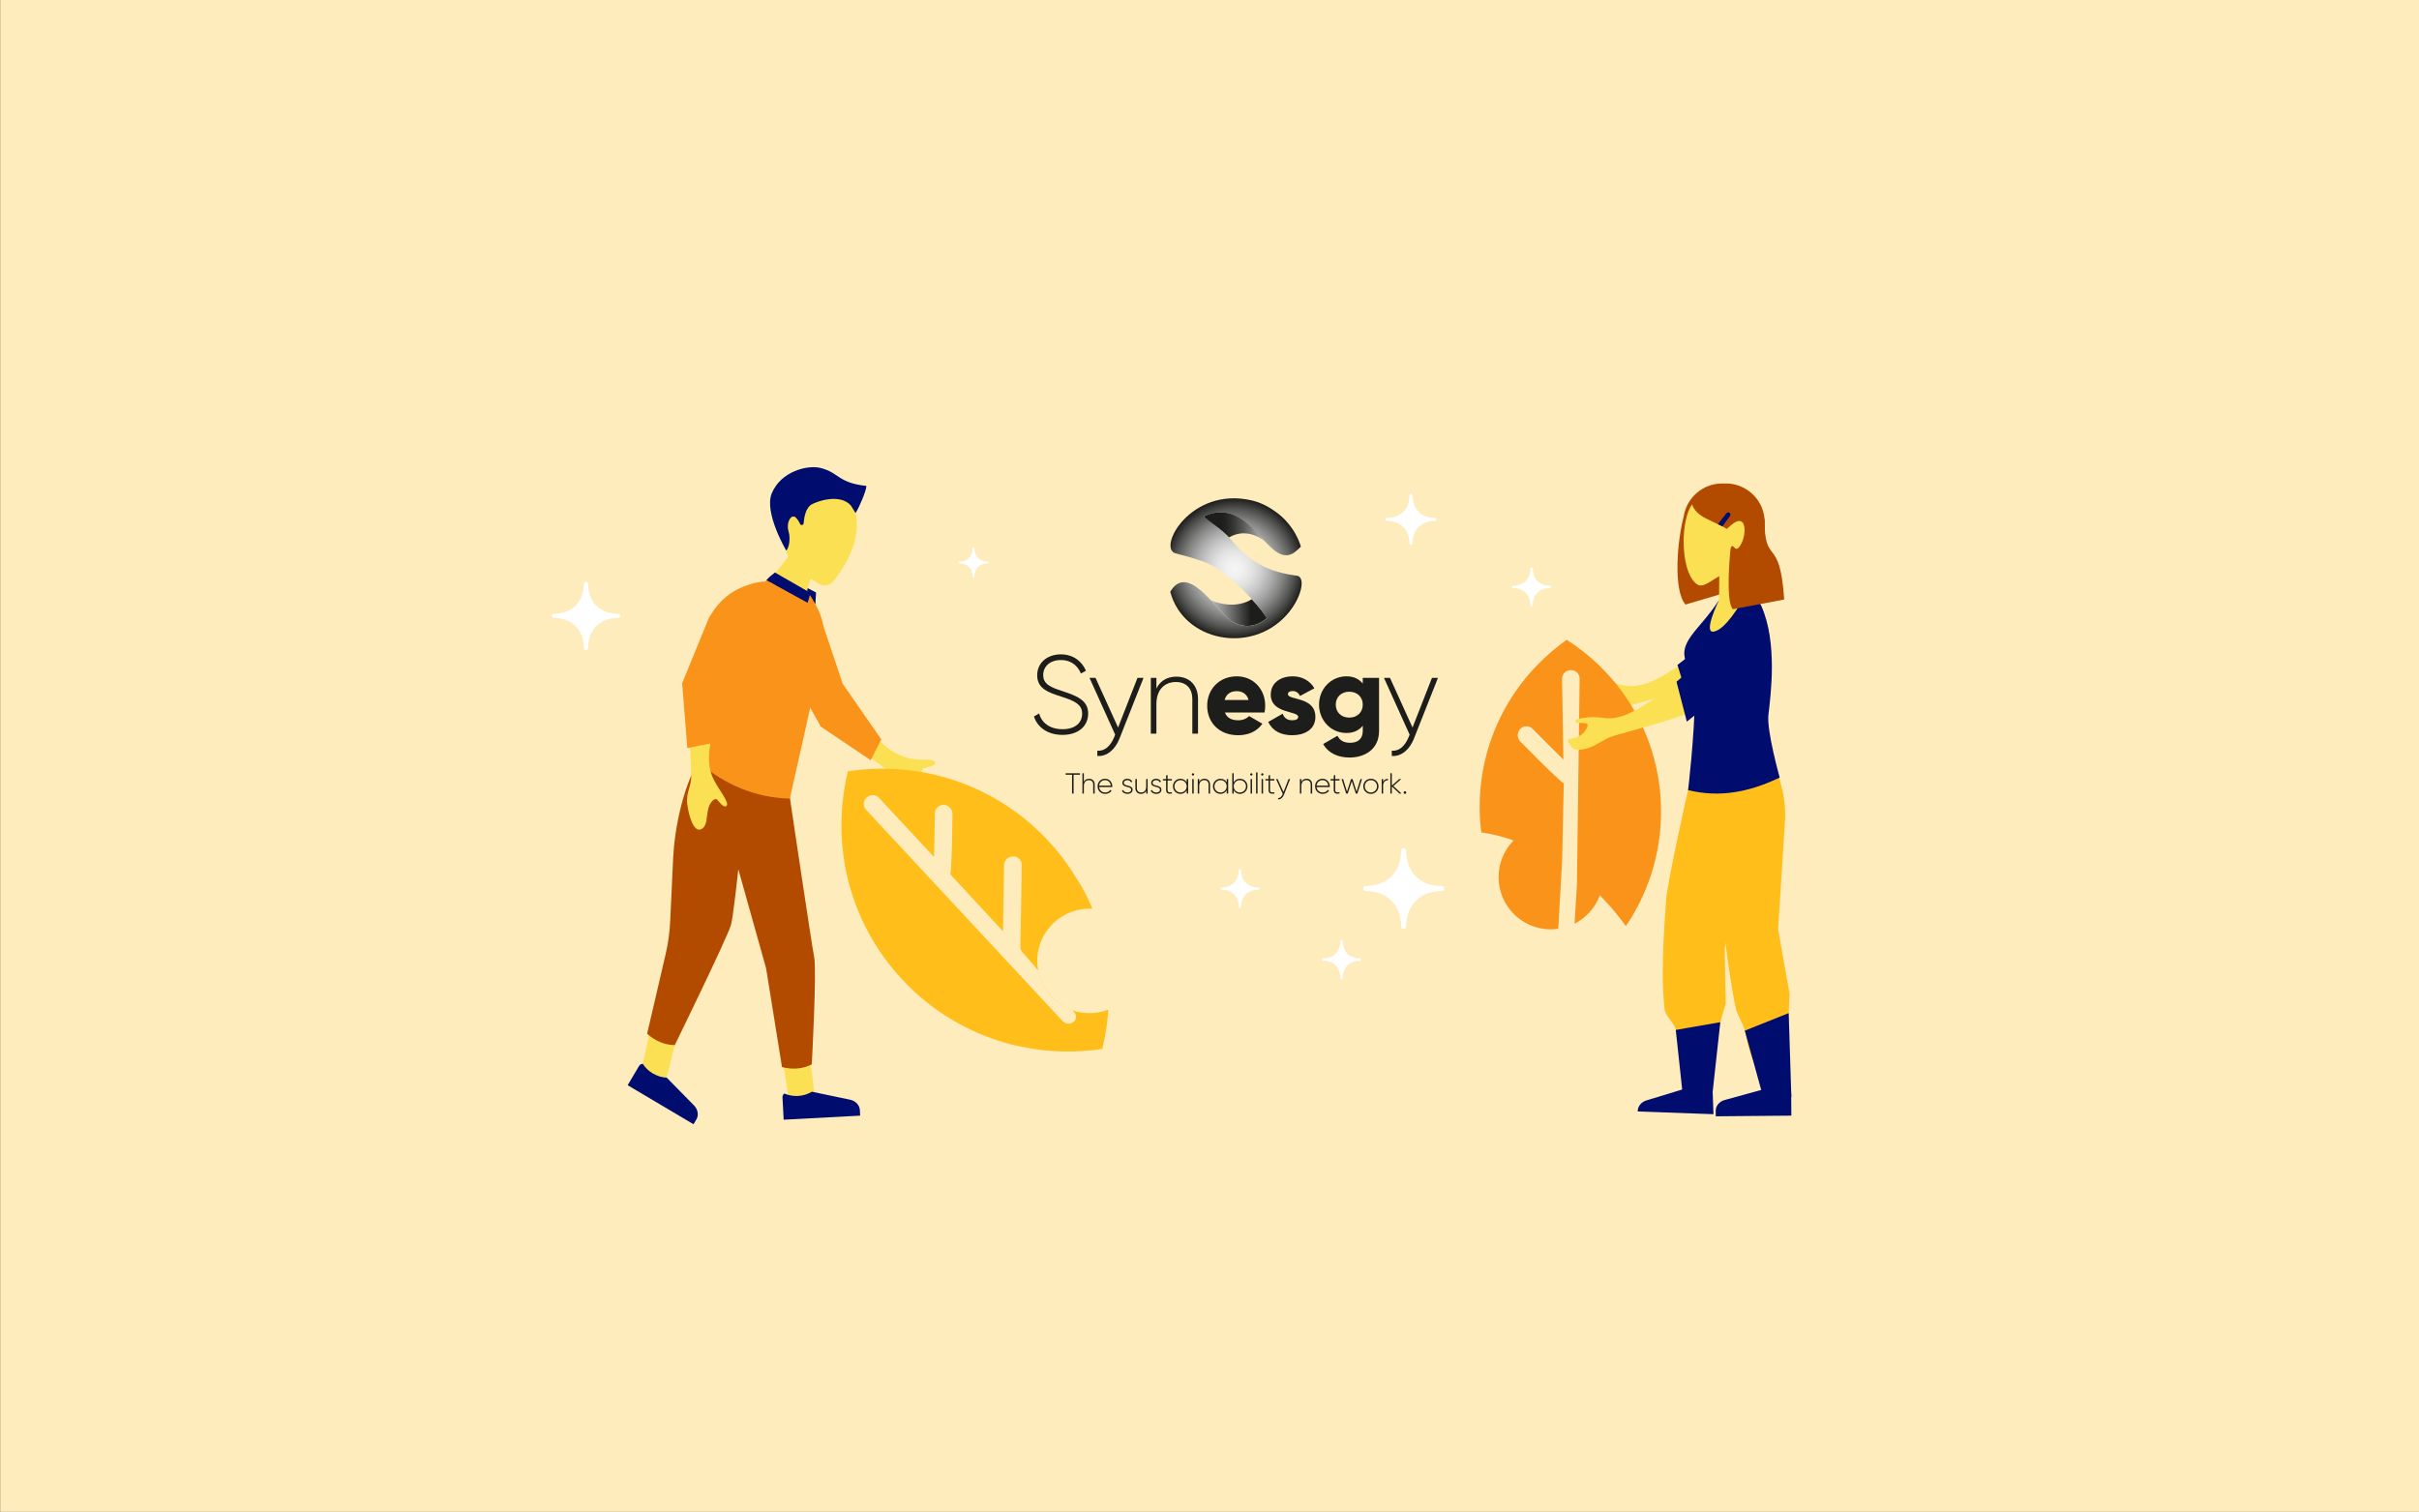 <?xml version="1.0" encoding="UTF-8"?><svg xmlns="http://www.w3.org/2000/svg" xmlns:xlink="http://www.w3.org/1999/xlink" viewBox="0 0 3620 2263"><rect x="0" y="0" width="3620" height="2263" fill="#333333" stroke="none"/><defs><style>.cls-1{fill:#ffecbc;}.cls-1,.cls-2,.cls-3,.cls-4,.cls-5,.cls-6,.cls-7,.cls-8,.cls-9,.cls-10,.cls-11,.cls-12,.cls-13,.cls-14,.cls-15{stroke-width:0px;}.cls-2,.cls-9,.cls-10,.cls-11,.cls-14,.cls-15{fill-rule:evenodd;}.cls-2,.cls-13{fill:#fae052;}.cls-3,.cls-10{fill:#b24a00;}.cls-4{fill:#1d1d1b;}.cls-5,.cls-11{fill:#000d6e;}.cls-6{fill:#000d6e;}.cls-7{fill:#fa9319;}.cls-8{fill:#ffbe19;}.cls-9{fill:url(#Unbenannter_Verlauf_17);}.cls-12{fill:#fff;}.cls-14{fill:url(#Unbenannter_Verlauf_4);}.cls-15{fill:url(#Unbenannter_Verlauf_3);}</style><linearGradient id="Unbenannter_Verlauf_4" x1="1896.031" y1="916.962" x2="1811.835" y2="916.962" gradientUnits="userSpaceOnUse"><stop offset=".286" stop-color="#1d1d1b"/><stop offset=".732" stop-color="#848484"/><stop offset=".943" stop-color="#b1b1b1"/></linearGradient><linearGradient id="Unbenannter_Verlauf_3" x1="4501.159" y1="1295.522" x2="4408.793" y2="1297.095" gradientTransform="translate(6279.667 2160.776) rotate(-179.025)" gradientUnits="userSpaceOnUse"><stop offset=".286" stop-color="#1d1d1b"/><stop offset=".368" stop-color="#242422"/><stop offset=".49" stop-color="#373736"/><stop offset=".637" stop-color="#575756"/><stop offset=".8" stop-color="#848483"/><stop offset=".943" stop-color="#b1b1b1"/></linearGradient><radialGradient id="Unbenannter_Verlauf_17" cx="1809.846" cy="1170.632" fx="1809.846" fy="1170.632" r="104.897" gradientTransform="translate(-113.942 1745.29) rotate(-57.412)" gradientUnits="userSpaceOnUse"><stop offset="0" stop-color="#f5f5f5"/><stop offset=".121" stop-color="#f0f0f0"/><stop offset=".256" stop-color="#e3e3e2"/><stop offset=".398" stop-color="#ccc"/><stop offset=".544" stop-color="#adadad"/><stop offset=".695" stop-color="#858584"/><stop offset=".847" stop-color="#555553"/><stop offset="1" stop-color="#1d1d1b"/></radialGradient></defs><g id="Hintergrund"><rect class="cls-1" x=".25" width="3620" height="2263"/></g><g id="Partnerillu_1"><path class="cls-13" d="M2552.087,971.732s-44.722,29.141-65.649,40.759c-19.959,11.081-36.438,17.205-56.464,13.471-15.462-2.883-35.596-11.446-37.815-5.314-1.616,4.464,9.627,8.129,11.666,9.057,2.496,1.137,2.709,4.693.873,6.731-6.447,7.158-24.044,14.883-22.167,23.613,2.702,12.571,12.928,13.334,28.113,10.619,15.593-2.788,21.781-13.103,35.876-16.939,47.722-12.984,123.534-30.451,126.642-41.118,3.308-11.353-21.076-40.88-21.076-40.88Z"/><polygon class="cls-5" points="2526.925 982.486 2510.291 995.243 2520.371 1028.029 2540.194 1005.258 2526.925 982.486"/><path class="cls-7" d="M2344.582,957.643c-16.121,11.521-31.22,24.413-45.477,39.287-65.228,68.05-92.658,158.253-82.836,245.072.01.13.774,4.165.774,4.165,0,0,18.708,1.588,48.011,11.865-.231.235-.464.466-.693.704-29.896,31.189-28.847,80.708,2.342,110.604,18.045,17.297,42.223,24.213,65.189,20.949l5.766-100.861,2.501-116.494c-7.786-6.371-25.107-22.238-65.354-63.38-5.153-5.304-4.398-13.718.349-18.67,5.304-5.153,13.52-4.952,18.48.167,15.835,16.278,33.37,33.45,45.949,45.872l-1.994-120.707c-.15-7.09,5.691-13.184,12.971-13.152,7.272-.34,13.366,5.502,13.334,12.781l-4.041,308.469s-3.155,49.594-3.569,58.288c7.634-3.881,14.763-9.072,21.025-15.604,7.64-7.97,13.253-17.138,16.865-26.868,24.491,24.868,38.69,46.009,38.712,46.035.492-.794,3.631-4.927,4.084-5.721,2.515-3.842,5.22-7.891,7.329-12.13.389-.406.381-.803.774-1.213,68.539-118.818,50.303-273.125-53.196-372.333-14.87-14.253-30.695-26.299-47.293-37.124Z"/><path id="Hair-Back" class="cls-10" d="M2582.649,723.67c32.167,0,58.243,26.076,58.243,58.243v56.889c0,29.977-23.35,43.385-52.469,46.607l-10.346,3.023-55.773,16.501c-18.978-22.101-12.008-97.321-2.671-131.724,4.202-28.038,28.389-49.539,57.597-49.539h5.418Z"/><g id="Head"><path id="SKIN" class="cls-2" d="M2629.902,775.21c1.412,20.12-7.036,38.076-19.518,52.727l22.381,104.325-84.059,17.223,23.841-51.406.296-35.718c-17.542,10.573-22.976,15.616-31.067,13.531-25.741-13.201-28.039-87.381-12.341-116.641,15.698-29.26,96.399-42.014,100.467,15.96Z"/></g><path class="cls-13" d="M1264.002,1040.725s31.607,43.892,47.134,62.523c14.81,17.77,35.447,30.209,55.917,32.863,17.821,2.31,29.701-.66,32.012,4.62,1.909,4.364-3.312,5.669-16.154,8.994-2.69.697-4.276,3.444-3.286,6.041,5.56,14.594,22.626,48.801-20.492,27.206-14.352-7.188-13.437-17.379-25.354-26.157-40.349-29.721-105.605-73.949-104.642-85.166,1.026-11.939,34.865-30.925,34.865-30.925Z"/><path class="cls-13" d="M1263.627,1039.562l-61.701-124.589c-.943-1.735-3.459-1.656-4.291.134l-17.938,26.51c-.276.594-3.35,19.805-3.112,20.416l52.903,111.295c.729,1.871,4.095,4.134,5.112,2.403,4.938-8.404,16.638-22.02,17.689-21.621,1.132.429,8.284-8.303,11.121-11.92.592-.755.676-1.785.218-2.628Z"/><path class="cls-7" d="M1180.308,1001.929l48.084,85.76,74.562,50.175,15.909-31.058-57.659-83.115-31.604-94.104c-3.852-15.34-14.176-26.035-25.045-26.274-15.493-.34-23.21,20.523-27.534,33.881-9.897,30.58-.351,53.982,3.286,64.735Z"/><polygon class="cls-5" points="1221.232 886.904 1220.179 904.361 1152.199 873.697 1164.687 857.544 1221.232 886.904"/><path class="cls-13" d="M1179.803,833.171s-15.663,21.117-22.653,26.679c0,0,7.522,29.41,50.445,26.817,0,0,2.067-17.858,12.5-33.689,10.433-15.831-40.292-19.807-40.292-19.807Z"/><polygon id="SKIN-2" class="cls-2" points="1085.823 1301.349 1030.712 1480.139 997.844 1611.906 958.514 1607.871 1025.676 1300.824 1085.823 1301.349"/><polygon id="SKIN-3" class="cls-2" points="1182.472 1330.035 1201.113 1501.816 1218.844 1636.459 1180.772 1647.124 1130.684 1336.834 1182.472 1330.035"/><path class="cls-6" d="M1173.827,1636.816c6.07,2.666,13.013,4.038,20.345,3.649,7.739-.41,14.839-2.725,20.79-6.342l57.013,11.908c8.389,1.752,14.389,8.066,14.787,15.559l.442,8.342-114.454,6.073-1.789-33.743c-.115-2.178,1.027-4.164,2.866-5.446Z"/><path class="cls-6" d="M961.916,1592.382c3.571,5.586,8.586,10.579,14.901,14.324,6.666,3.953,13.857,5.966,20.815,6.259l40.826,41.54c6.007,6.112,7.496,14.694,3.669,21.148l-4.26,7.185-98.59-58.452,17.234-29.065c1.112-1.876,3.165-2.895,5.406-2.94Z"/><path class="cls-3" d="M996.168,1428.025l-27.76,119.316c12.323,10.882,26.05,16.805,41.412,16.964,0,0,78.108-159.731,84.033-179.649,5.925-19.918,25.238-223.203,25.238-223.203l-55.634-46.406-8.891,9.721c-32.964,44.715-45.325,119.781-47.15,158.705l-4.491,95.792c-.77,16.424-3.032,32.745-6.758,48.76Z"/><path class="cls-3" d="M1146.443,1449.351l23.829,147.93c15.959,3.946,30.87,2.846,44.562-4.12,0,0,7.572-139.686,3.609-160.085-3.963-20.399-37.66-247.179-37.66-247.179l-117.811-34.375,83.471,297.83Z"/><path class="cls-13" d="M1225.473,873.816l-41.209-26.09c-14.64-41.534-26.309-82.434,2.492-114.716,22.492-20.997,57.673-18.144,78.417,4.791,19.591,21.66,32.106,68.927-18.075,132.311-5.21,6.58-14.534,8.193-21.625,3.704Z"/><path class="cls-7" d="M1159.729,857.27c-49.495,38.402-72.112,113.697-77.499,149.422-3.761,24.942-38.162,133.127-38.162,133.127,41.269,35.607,87.218,54.145,137.848,55.611,0,0,40.857-178.724,46.831-213.954,5.481-32.329,8.632-50.063-14.21-86.808-2.05-3.298-4.31-6.749-6.796-10.378,0,0-.753,1.999-11.948.994-10.933-.982-36.064-28.014-36.064-28.014Z"/><path class="cls-5" d="M1212.896,887.539l-4.293,14.797-61.642-33.908c3.817-4.354,6.877-7.033,12.801-11.437l53.135,30.547Z"/><path class="cls-6" d="M2559.675,1629.348c-5.731,3.156-12.434,5.118-19.675,5.384-7.643.28-14.826-1.368-20.995-4.397l-54.988,16.741c-8.091,2.463-13.431,9.199-13.16,16.599h0l113.339,4.098-1.222-33.325c-.079-2.151-1.378-4.003-3.298-5.099Z"/><path class="cls-6" d="M2677.276,1631.396c-5.817,2.995-12.572,4.769-19.818,4.833-7.648.067-14.782-1.78-20.864-4.98l-55.434,15.202c-8.156,2.237-13.682,8.821-13.617,16.226l.072,8.243,113.108-.988-.293-33.346c-.019-2.152-1.266-4.039-3.155-5.189Z"/><path class="cls-8" d="M2581.011,1420.608l1.577,81.763-8.189,27.697-7.479,52.063c-16.621,7.18-33.018,8.688-49.155,3.603,0,0-6.178-10.768-9.974-44.108-.949-8.335-15.695-21.265-16.726-30.455-7.036-62.669,1.752-149.241,2.102-162.44.606-22.878,33.962-170.809,33.962-170.809l97.443-17.359-43.56,260.045Z"/><path class="cls-8" d="M2660.911,1391.073l17.161,96.338-1.32,29.041-4.764,61.003c-15.839,8.772-32.01,11.877-48.567,8.395,0,0-3.311-.685-12.357-43.085-1.888-8.848-11.547-24.257-13.516-33.574-11.985-56.712-20.956-145.104-21.794-156.801-1.635-22.828,17.088-173.312,17.088-173.312l67.052-25.167,7.804,30.093c2.698,12.861,4.01,25.974,3.914,39.115l-10.702,167.952Z"/><path class="cls-5" d="M2606.14,901.287c6.677-10.868,24.573-5.74,29.756,5.915,24.331,54.714,14.035,133.041,10.508,162.809-2.815,23.752,16.903,93.903,16.903,93.903-46.667,22.213-90.432,30.135-137.099,18.781,0,0,9.608-80.27,10.329-142.733.278-24.094-1.222-25.235-10.932-43.614-18.481-34.982,17.167-51.531,46.942-98.268,0,0-25.593,52.138-7.01,47.116,6.105-1.65,17.986-7.095,40.603-43.907Z"/><path class="cls-5" d="M1273.213,756.477c-16.473-18.1-50.469-6.221-58.857-1.298-8.279,4.859-10.958,18.185-11.769,28.2-.22,2.72-3.873,3.439-5.106,1.005-2.725-5.379-6.173-10.77-9.2-11.186-7.278-1.001-11.259,12.377-8.302,21.877,3.687,11.845.17,26.429-3.421,28.907,0,0-33.557-56.599-21.605-85.552,13.667-33.107,53.751-42.948,73.273-37.917,27.897,7.189,25.553,22.223,68.308,26.793.374,6.382-11.687,34.434-16.215,40.592l-7.106-11.421Z"/><path class="cls-13" d="M2518.095,1017.791s-44.172,29.968-64.879,41.973c-19.749,11.45-36.111,17.88-56.204,14.52-11.361-1.9-29.087-.526-37.896,2.903-2.467.96-1.819,4.626.827,4.714,4.207.14,9.243.525,10.607.493,10.508-.243,2.533,10.369.827,12.517-11.441,14.411-28.381,7.92-24.421,15.621,5.881,11.434,9.729,13.558,24.861,10.561,15.539-3.078,28.234-15.257,42.255-19.354,47.472-13.87,122.946-32.745,125.855-43.468,3.096-11.413-21.833-40.481-21.833-40.481Z"/><path class="cls-5" d="M2610.596,1010.808l-86.264,69.421-15.461-59.711,19.371-16.961,61.189-76.508c8.769-12.912,21.963-19.326,32.118-15.863,14.475,4.936,14.556,26.889,14.036,40.736-1.193,31.698-17.973,50.153-24.988,58.886Z"/><path class="cls-13" d="M1085.944,1022.889s-15.941,56.421-21.283,82.161c-5.096,24.551-6.132,43.832,4.328,63.612,8.076,15.272,23.636,33.585,17.931,37.917-4.153,3.153-11.67-7.438-13.311-9.273-2.008-2.246-5.245-.877-7.343,1.284-12.398,12.765-4.148,34.876-16.028,42.136-12.051,7.364-19.695-20.371-21.811-37.183-2.173-17.263,6.622-27.122,6.036-43.156-1.982-54.285-8.444-139.492,1.725-146.237,10.824-7.179,49.756,8.739,49.756,8.739Z"/><path class="cls-7" d="M1061.19,924.054l-40.364,98.636,7.691,97.114,37.087-7.439,31.663-104.979,58.559-90.275c10.422-13.612,12.538-29.586,5.412-38.972-10.158-13.379-33.068-5.861-47.321-.523-32.627,12.22-46.053,36.101-52.726,46.438Z"/><path class="cls-8" d="M1627.328,1516.5c-43.169-1.726-76.765-38.12-75.039-81.289,1.726-43.169,38.12-76.765,81.289-75.039.44.018.878.045,1.316.069-6.6-15.881-14.859-31.86-25.15-47.557-.432-.658-.944-1.402-1.361-2.068-57.006-91.759-156.802-154.599-272.964-159.681-22.842-.994-44.93.298-66.542,3.589-5.167,21.247-8.385,43.139-9.384,65.975-6.969,159.301,97.164,297.472,243.609,340.037,10.873,3.302,21.78,5.757,33.282,7.672,15.125,2.92,30.867,4.74,46.655,5.425,17.197.758,33.894.073,50.35-1.466,5.392-.612,10.784-1.225,16.192-2.117.018-.043,2.808-12.592,3.892-17.91.765-4.076,3.694-18.957,5.091-40.785-9.664,3.726-20.227,5.587-31.234,5.147Z"/><path class="cls-1" d="M1553.901,1452.924l-24.628-28.663c-1.52-1.769-2.447-4.054-2.24-6.377.029-.329.025-.659-.028-.991l.625-41.964.243-6.066,1.081-73.371c.295-7.384-4.988-13.929-12.929-13.457-7.384-.295-13.162,5.549-13.457,12.929l-1.579,98.969-78.733-85.01c1.189-9.989,2.657-33.434,3.106-90.986.032-7.395-6.348-12.931-13.202-13.205-7.395-.032-13.173,5.812-13.195,12.939-.113,22.71-.831,47.242-1.274,64.915l-82.298-88.325c-4.81-5.211-13.245-5.548-18.466-.475-5.473,4.8-5.811,13.234-.738,18.455l210.413,226.282,1.518,1.649,82.24,88.343c4.589,4.929,12.356,5.053,17.099.272l0-0c3.569-3.597,3.772-9.334.466-13.174l-3.33-3.868c-26.266-9.011-45.65-31.258-50.693-58.82Z"/><path id="Hair-Front" class="cls-10" d="M2633.066,768.154l-.086,2.107c2.466,2.199,4.958,4.75,7.595,7.326,0,71.604,23.126,22.154,29.441,119.812l-76.701,14.527c-8.927-8.723-6.901-54.79-3.906-86.967.225.01.148-12.448,5.985-5.345,5.224,6.358,10.886-5.292,13.376-13.135,4.4-13.861,2.562-38.207-18.097-20.43-2.698,2.321-4.014,3.562-6.574,5.645-21.739-13.484-46.205-16.691-52.51-38.324,8.431-12.393,18.332-26.99,49.702-26.99,20.913,0,38.172,13.925,51.776,41.774Z"/><path class="cls-5" d="M2570.931,784.579l12.64-16.277c1.066-1.372,2.997-1.716,4.47-.795l0.0 0c1.68,1.05,2.104,3.312.918,4.899l-11.58,15.501-6.449-3.329Z"/><polygon id="SKIN-4" class="cls-11" points="2574.398 1530.069 2562.973 1634.447 2517.925 1636.093 2507.79 1541.627 2574.398 1530.069"/><polygon id="SKIN-5" class="cls-11" points="2676.752 1516.452 2680.724 1642.189 2638.605 1642.189 2611.064 1542.766 2676.752 1516.452"/></g><g id="Logo_Synesgy"><path class="cls-4" d="M1547.301,1072.454l7.682-4.508c4.007,14.025,15.859,23.541,35.058,23.541,19.534,0,29.384-10.018,29.384-23.373,0-14.024-12.354-19.366-30.219-25.043-19.531-6.345-37.063-11.854-37.063-32.221,0-19.2,15.527-31.388,35.393-31.388,19.201,0,31.888,11.019,37.565,24.542l-7.512,4.174c-4.34-10.519-13.355-20.201-30.053-20.201-16.192,0-26.378,9.516-26.378,22.539,0,14.024,11.855,18.363,28.549,23.874,20.701,6.844,38.732,13.355,38.732,33.556,0,19.368-15.191,32.055-38.4,32.055-21.869,0-37.395-11.017-42.739-27.547Z"/><path class="cls-4" d="M1711.242,1014.69l-36.062,91.155c-6.345,16.027-18.699,26.878-33.056,25.71v-7.847c11.184,1.003,19.7-7.346,24.875-19.532l1.836-4.508-38.4-84.978h9.015l33.724,74.293,29.052-74.293h9.015Z"/><path class="cls-4" d="M1792.824,1046.244v51.921h-8.517v-51.921c0-15.36-8.846-25.377-24.539-25.377-16.361,0-29.218,10.685-29.218,33.223v44.075h-8.347v-83.475h8.347v15.859c6.345-12.354,17.03-17.697,29.883-17.697,19.87,0,32.39,13.189,32.39,33.391Z"/><path class="cls-4" d="M1853.122,1078.131c6.844,0,12.687-2.67,16.026-6.343l20.036,11.52c-8.181,11.352-20.535,17.196-36.398,17.196-28.549,0-46.245-19.2-46.245-44.076,0-24.875,18.031-44.075,44.409-44.075,24.376,0,42.407,18.866,42.407,44.075,0,3.507-.336,6.846-1.004,10.018h-59.267c3.173,8.681,10.854,11.686,20.036,11.686ZM1868.479,1047.746c-2.67-9.682-10.183-13.189-17.695-13.189-9.518,0-15.859,4.676-18.197,13.189h35.892Z"/><path class="cls-4" d="M1968.458,1073.123c0,19.2-16.694,27.381-34.725,27.381-16.697,0-29.384-6.345-35.895-19.868l21.702-12.354c2.172,6.345,6.847,9.85,14.193,9.85,6.009,0,9.015-1.836,9.015-5.175,0-9.183-41.07-4.341-41.07-33.223,0-18.197,15.357-27.381,32.723-27.381,13.522,0,25.543,6.011,32.553,17.865l-21.37,11.52c-2.338-4.341-5.677-7.346-11.184-7.346-4.343,0-7.013,1.669-7.013,4.674,0,9.516,41.07,3.173,41.07,34.058Z"/><path class="cls-4" d="M2063.731,1014.69v79.302c0,28.047-21.869,39.901-44.073,39.901-17.362,0-31.888-6.511-39.567-20.201l21.37-12.354c3.169,5.843,8.011,10.517,19.032,10.517,11.686,0,18.866-6.009,18.866-17.863v-7.68c-5.51,6.846-13.525,10.853-24.376,10.853-23.708,0-41.07-19.368-41.07-42.407s17.362-42.405,41.07-42.405c10.851,0,18.866,4.007,24.376,10.853v-8.515h24.373ZM2039.358,1054.758c0-11.52-8.347-19.366-20.202-19.366-11.852,0-20.199,7.847-20.199,19.366s8.347,19.368,20.199,19.368c11.855,0,20.202-7.848,20.202-19.368Z"/><path class="cls-4" d="M2151.89,1014.69l-36.062,91.155c-6.345,16.027-18.699,26.878-33.056,25.71v-7.847c11.184,1.003,19.7-7.346,24.875-19.532l1.836-4.508-38.396-84.978h9.015l33.724,74.293,29.048-74.293h9.015Z"/><path class="cls-4" d="M1616.182,1159.632h-9.547v28.214h-2.344v-28.214h-9.55v-2.17h21.441v2.17Z"/><path class="cls-4" d="M1638.184,1174.347v13.499h-2.214v-13.499c0-3.994-2.299-6.598-6.381-6.598-4.252,0-7.597,2.778-7.597,8.637v11.459h-2.168v-30.384h2.168v12.804c1.65-3.212,4.428-4.601,7.77-4.601,5.168,0,8.422,3.428,8.422,8.681Z"/><path class="cls-4" d="M1664.52,1177.081c0,.347-.042.694-.042,1.042h-19.664c.522,4.906,4.255,8.117,9.201,8.117,3.561,0,6.25-1.65,7.509-3.95l1.911,1.128c-1.78,2.952-5.165,4.906-9.462,4.906-6.684,0-11.415-4.775-11.415-11.329,0-6.381,4.601-11.329,11.242-11.329,6.596,0,10.721,5.468,10.721,11.415ZM1644.813,1175.995h17.451c-.479-5.295-4.213-8.246-8.464-8.246-4.95,0-8.552,3.428-8.986,8.246Z"/><path class="cls-4" d="M1694.944,1182.159c0,3.559-3.124,6.164-7.77,6.164-4.34,0-7.206-2.041-8.246-4.819l1.865-1.084c.783,2.344,3.127,3.82,6.381,3.82,3.039,0,5.602-1.347,5.602-4.081,0-5.903-13.153-2.517-13.153-10.331,0-3.428,2.951-6.162,7.379-6.162,3.515,0,6.208,1.692,7.379,4.34l-1.823,1.042c-.913-2.256-3.169-3.298-5.556-3.298-2.82,0-5.21,1.475-5.21,4.079,0,5.817,13.153,2.388,13.153,10.331Z"/><path class="cls-4" d="M1717.419,1166.142v21.704h-2.168v-4.123c-1.65,3.212-4.428,4.601-7.77,4.601-5.165,0-8.422-3.43-8.422-8.681v-13.5h2.214v13.5c0,3.993,2.302,6.598,6.381,6.598,4.255,0,7.597-2.778,7.597-8.637v-11.461h2.168Z"/><path class="cls-4" d="M1738.052,1182.159c0,3.559-3.127,6.164-7.77,6.164-4.343,0-7.206-2.041-8.249-4.819l1.868-1.084c.779,2.344,3.124,3.82,6.381,3.82,3.039,0,5.598-1.347,5.598-4.081,0-5.903-13.153-2.517-13.153-10.331,0-3.428,2.954-6.162,7.379-6.162,3.518,0,6.208,1.692,7.382,4.34l-1.826,1.042c-.91-2.256-3.166-3.298-5.556-3.298-2.82,0-5.207,1.475-5.207,4.079,0,5.817,13.153,2.388,13.153,10.331Z"/><path class="cls-4" d="M1747.266,1168.269v14.107c0,3.82,2.038,3.906,6.466,3.517v1.953c-5.686.869-8.68-.52-8.68-5.47v-14.107h-4.777v-2.128h4.777v-5.426l2.214-.65v6.076h6.466v2.128h-6.466Z"/><path class="cls-4" d="M1778.082,1166.142v21.704h-2.214v-4.906c-1.823,3.256-5.165,5.383-9.332,5.383-6.162,0-11.242-4.906-11.242-11.329,0-6.425,5.08-11.329,11.242-11.329,4.167,0,7.509,2.126,9.332,5.382v-4.906h2.214ZM1775.868,1176.994c0-5.166-3.991-9.245-9.159-9.245-5.165,0-9.201,4.079-9.201,9.245,0,5.165,4.037,9.245,9.201,9.245,5.168,0,9.159-4.081,9.159-9.245Z"/><path class="cls-4" d="M1783.553,1159.154c0-.911.783-1.692,1.738-1.692s1.735.781,1.735,1.692c0,.955-.779,1.736-1.735,1.736s-1.738-.781-1.738-1.736ZM1784.205,1166.142h2.168v21.704h-2.168v-21.704Z"/><path class="cls-4" d="M1810.795,1174.347v13.499h-2.214v-13.499c0-3.994-2.299-6.598-6.381-6.598-4.252,0-7.597,2.778-7.597,8.637v11.459h-2.168v-21.704h2.168v4.125c1.65-3.212,4.428-4.601,7.77-4.601,5.168,0,8.422,3.428,8.422,8.681Z"/><path class="cls-4" d="M1837.952,1166.142v21.704h-2.214v-4.906c-1.823,3.256-5.165,5.383-9.332,5.383-6.162,0-11.242-4.906-11.242-11.329,0-6.425,5.08-11.329,11.242-11.329,4.167,0,7.509,2.126,9.332,5.382v-4.906h2.214ZM1835.738,1176.994c0-5.166-3.991-9.245-9.159-9.245-5.165,0-9.201,4.079-9.201,9.245,0,5.165,4.037,9.245,9.201,9.245,5.168,0,9.159-4.081,9.159-9.245Z"/><path class="cls-4" d="M1866.808,1176.994c0,6.423-5.034,11.329-11.242,11.329-4.209,0-7.551-2.17-9.332-5.514v5.036h-2.172v-30.384h2.172v13.716c1.78-3.342,5.122-5.512,9.332-5.512,6.208,0,11.242,4.904,11.242,11.329ZM1864.636,1176.994c0-5.166-4.037-9.245-9.201-9.245s-9.201,4.079-9.201,9.245c0,5.165,4.037,9.245,9.201,9.245s9.201-4.081,9.201-9.245Z"/><path class="cls-4" d="M1870.835,1159.154c0-.911.783-1.692,1.738-1.692s1.735.781,1.735,1.692c0,.955-.779,1.736-1.735,1.736s-1.738-.781-1.738-1.736ZM1871.487,1166.142h2.172v21.704h-2.172v-21.704Z"/><path class="cls-4" d="M1879.694,1156.159h2.172v31.686h-2.172v-31.686Z"/><path class="cls-4" d="M1887.278,1159.154c0-.911.783-1.692,1.738-1.692s1.735.781,1.735,1.692c0,.955-.779,1.736-1.735,1.736s-1.738-.781-1.738-1.736ZM1887.93,1166.142h2.172v21.704h-2.172v-21.704Z"/><path class="cls-4" d="M1900.587,1168.269v14.107c0,3.82,2.041,3.906,6.469,3.517v1.953c-5.686.869-8.68-.52-8.68-5.47v-14.107h-4.777v-2.128h4.777v-5.426l2.211-.65v6.076h6.469v2.128h-6.469Z"/><path class="cls-4" d="M1930.646,1166.142l-9.374,23.701c-1.65,4.167-4.861,6.987-8.595,6.684v-2.039c2.908.259,5.122-1.911,6.469-5.078l.476-1.172-9.984-22.095h2.344l8.768,19.317,7.551-19.317h2.344Z"/><path class="cls-4" d="M1963.634,1174.347v13.499h-2.214v-13.499c0-3.994-2.299-6.598-6.381-6.598-4.252,0-7.594,2.778-7.594,8.637v11.459h-2.172v-21.704h2.172v4.125c1.65-3.212,4.428-4.601,7.77-4.601,5.165,0,8.419,3.428,8.419,8.681Z"/><path class="cls-4" d="M1989.969,1177.081c0,.347-.046.694-.046,1.042h-19.661c.518,4.906,4.252,8.117,9.201,8.117,3.561,0,6.25-1.65,7.509-3.95l1.911,1.128c-1.78,2.952-5.165,4.906-9.462,4.906-6.684,0-11.418-4.775-11.418-11.329,0-6.381,4.604-11.329,11.242-11.329,6.599,0,10.724,5.468,10.724,11.415ZM1970.262,1175.995h17.447c-.476-5.295-4.209-8.246-8.464-8.246-4.946,0-8.549,3.428-8.983,8.246Z"/><path class="cls-4" d="M1998.15,1168.269v14.107c0,3.82,2.041,3.906,6.469,3.517v1.953c-5.686.869-8.68-.52-8.68-5.47v-14.107h-4.777v-2.128h4.777v-5.426l2.211-.65v6.076h6.469v2.128h-6.469Z"/><path class="cls-4" d="M2038.196,1166.142l-6.857,21.704h-2.387l-6.035-18.491-6.032,18.491h-2.387l-6.86-21.704h2.302l5.771,18.882,6.078-18.882h2.256l6.078,18.882,5.774-18.882h2.299Z"/><path class="cls-4" d="M2040.123,1176.994c0-6.425,5.08-11.329,11.418-11.329,6.293,0,11.37,4.904,11.37,11.329,0,6.423-5.077,11.329-11.37,11.329-6.339,0-11.418-4.906-11.418-11.329ZM2060.7,1176.994c0-5.166-3.994-9.245-9.159-9.245-5.168,0-9.205,4.079-9.205,9.245,0,5.165,4.037,9.245,9.205,9.245,5.165,0,9.159-4.081,9.159-9.245Z"/><path class="cls-4" d="M2077.081,1165.838v2.083c-3.733,0-7.248,2.3-7.248,7.856v12.067h-2.172v-21.704h2.172v4.255c1.474-3.43,4.297-4.558,7.248-4.558Z"/><path class="cls-4" d="M2094.317,1187.845l-11.5-10.678v10.678h-2.172v-30.384h2.172v18.533l10.982-9.853h3.039l-11.676,10.417,12.11,11.286h-2.954Z"/><path class="cls-4" d="M2100.541,1186.326c0-1.084.825-1.953,1.953-1.953,1.086,0,1.956.869,1.956,1.953,0,1.086-.871,1.953-1.956,1.953-1.128,0-1.953-.867-1.953-1.953Z"/><path class="cls-14" d="M1811.836,898.257s32.717,16.173,61.555-1.32c11.121,11.605,15.988,18.742,22.64,28.164,0,0-23.932,23.595-53.748,4.297-7.757-5.02-18.561-18.462-30.448-31.14l.001-.001Z"/><path class="cls-15" d="M1893.594,810.995s-25.289-23.536-54.419-6.536c-10.921-11.793-31.47-21.926-37.961-31.46,0,0,27.111-16.383,56.593,3.419,14.967,8.129,35.787,34.578,35.787,34.578Z"/><path class="cls-9" d="M1801.214,772.999c71.195-32.147,95.084,76.977,133.665,55.311,4.341-2.438,11.831-10.08,11.831-10.08,0,0-8.097-32.267-39.49-53.435-12.15-8.5-22.978-13.208-34.521-15.852-90.715-20.779-140.409,70.786-114.022,79.152,6.428,2.038,16.464,3.778,39.65,11.587,35.513,11.962,76.845,55.876,97.704,85.42,0,0-23.932,23.595-53.748,4.297-21.004-13.593-64.357-88.957-91.018-43.624,19.55,73.956,120.838,94.627,174.59,34.213,21.389-24.041,28.355-54.66,15.914-58.102-12.988-2.174-53.882-5.341-88.36-41.498-27.37-32.233-31.22-29.682-52.195-47.389Z"/></g><g id="Sterne"><path class="cls-12" d="M924.981,918.702c-27.29,0-44.929-17.627-44.929-44.917,0-1.75-1.418-3.156-3.156-3.156s-3.156,1.405-3.156,3.156c0,27.29-17.627,44.917-44.917,44.917-1.738,0-3.156,1.405-3.156,3.156s1.418,3.156,3.156,3.156c27.29,0,44.917,17.627,44.917,44.917,0,1.75,1.418,3.156,3.156,3.156s3.156-1.405,3.156-3.156c0-27.29,17.639-44.917,44.929-44.917,1.738,0,3.156-1.405,3.156-3.156s-1.418-3.156-3.156-3.156Z"/><path class="cls-12" d="M1882.784,1328.233c-15.524,0-25.558-10.027-25.558-25.551,0-.996-.806-1.795-1.795-1.795s-1.795.799-1.795,1.795c0,15.524-10.027,25.551-25.551,25.551-.989,0-1.795.799-1.795,1.795s.806,1.795,1.795,1.795c15.524,0,25.551,10.041,25.551,25.565,0,.996.806,1.795,1.795,1.795s1.795-.799,1.795-1.795c0-15.524,10.034-25.565,25.558-25.565.989,0,1.795-.799,1.795-1.795s-.806-1.795-1.795-1.795Z"/><path class="cls-12" d="M2319.35,876.723c-15.524,0-25.558-10.027-25.558-25.551,0-.996-.806-1.795-1.795-1.795s-1.795.799-1.795,1.795c0,15.524-10.027,25.551-25.551,25.551-.989,0-1.795.799-1.795,1.795s.806,1.795,1.795,1.795c15.524,0,25.551,10.041,25.551,25.565,0,.996.806,1.795,1.795,1.795s1.795-.799,1.795-1.795c0-15.524,10.034-25.565,25.558-25.565.989,0,1.795-.799,1.795-1.795s-.806-1.795-1.795-1.795Z"/><path class="cls-12" d="M2147.185,775.098c-20.262,0-33.358-13.087-33.358-33.349,0-1.3-1.052-2.343-2.343-2.343s-2.343,1.043-2.343,2.343c0,20.262-13.087,33.349-33.349,33.349-1.29,0-2.343,1.043-2.343,2.343s1.052,2.343,2.343,2.343c20.262,0,33.349,13.105,33.349,33.367,0,1.3,1.052,2.343,2.343,2.343s2.343-1.043,2.343-2.343c0-20.262,13.096-33.367,33.358-33.367,1.29,0,2.343-1.043,2.343-2.343s-1.052-2.343-2.343-2.343Z"/><path class="cls-12" d="M2034.987,1434.54c-15.524,0-25.558-10.027-25.558-25.551,0-.996-.806-1.795-1.795-1.795s-1.795.799-1.795,1.795c0,15.524-10.027,25.551-25.551,25.551-.989,0-1.795.799-1.795,1.795s.806,1.795,1.795,1.795c15.524,0,25.551,10.041,25.551,25.565,0,.996.806,1.795,1.795,1.795s1.795-.799,1.795-1.795c0-15.524,10.034-25.565,25.558-25.565.989,0,1.795-.799,1.795-1.795s-.806-1.795-1.795-1.795Z"/><path class="cls-12" d="M1477.962,840.603c-12,0-19.756-7.751-19.756-19.751,0-.77-.623-1.388-1.388-1.388s-1.388.618-1.388,1.388c0,12-7.751,19.751-19.751,19.751-.764,0-1.388.618-1.388,1.388s.623,1.388,1.388,1.388c12,0,19.751,7.762,19.751,19.762,0,.77.623,1.388,1.388,1.388s1.388-.618,1.388-1.388c0-12,7.756-19.762,19.756-19.762.764,0,1.388-.618,1.388-1.388s-.623-1.388-1.388-1.388Z"/><path class="cls-12" d="M2157.466,1326.284c-32.312,0-53.196-20.87-53.196-53.181,0-2.072-1.678-3.736-3.736-3.736s-3.736,1.664-3.736,3.736c0,32.312-20.87,53.181-53.181,53.181-2.058,0-3.736,1.664-3.736,3.736s1.678,3.736,3.736,3.736c32.312,0,53.181,20.899,53.181,53.211,0,2.072,1.678,3.736,3.736,3.736s3.736-1.664,3.736-3.736c0-32.312,20.884-53.211,53.196-53.211,2.058,0,3.736-1.664,3.736-3.736s-1.678-3.736-3.736-3.736Z"/></g></svg>